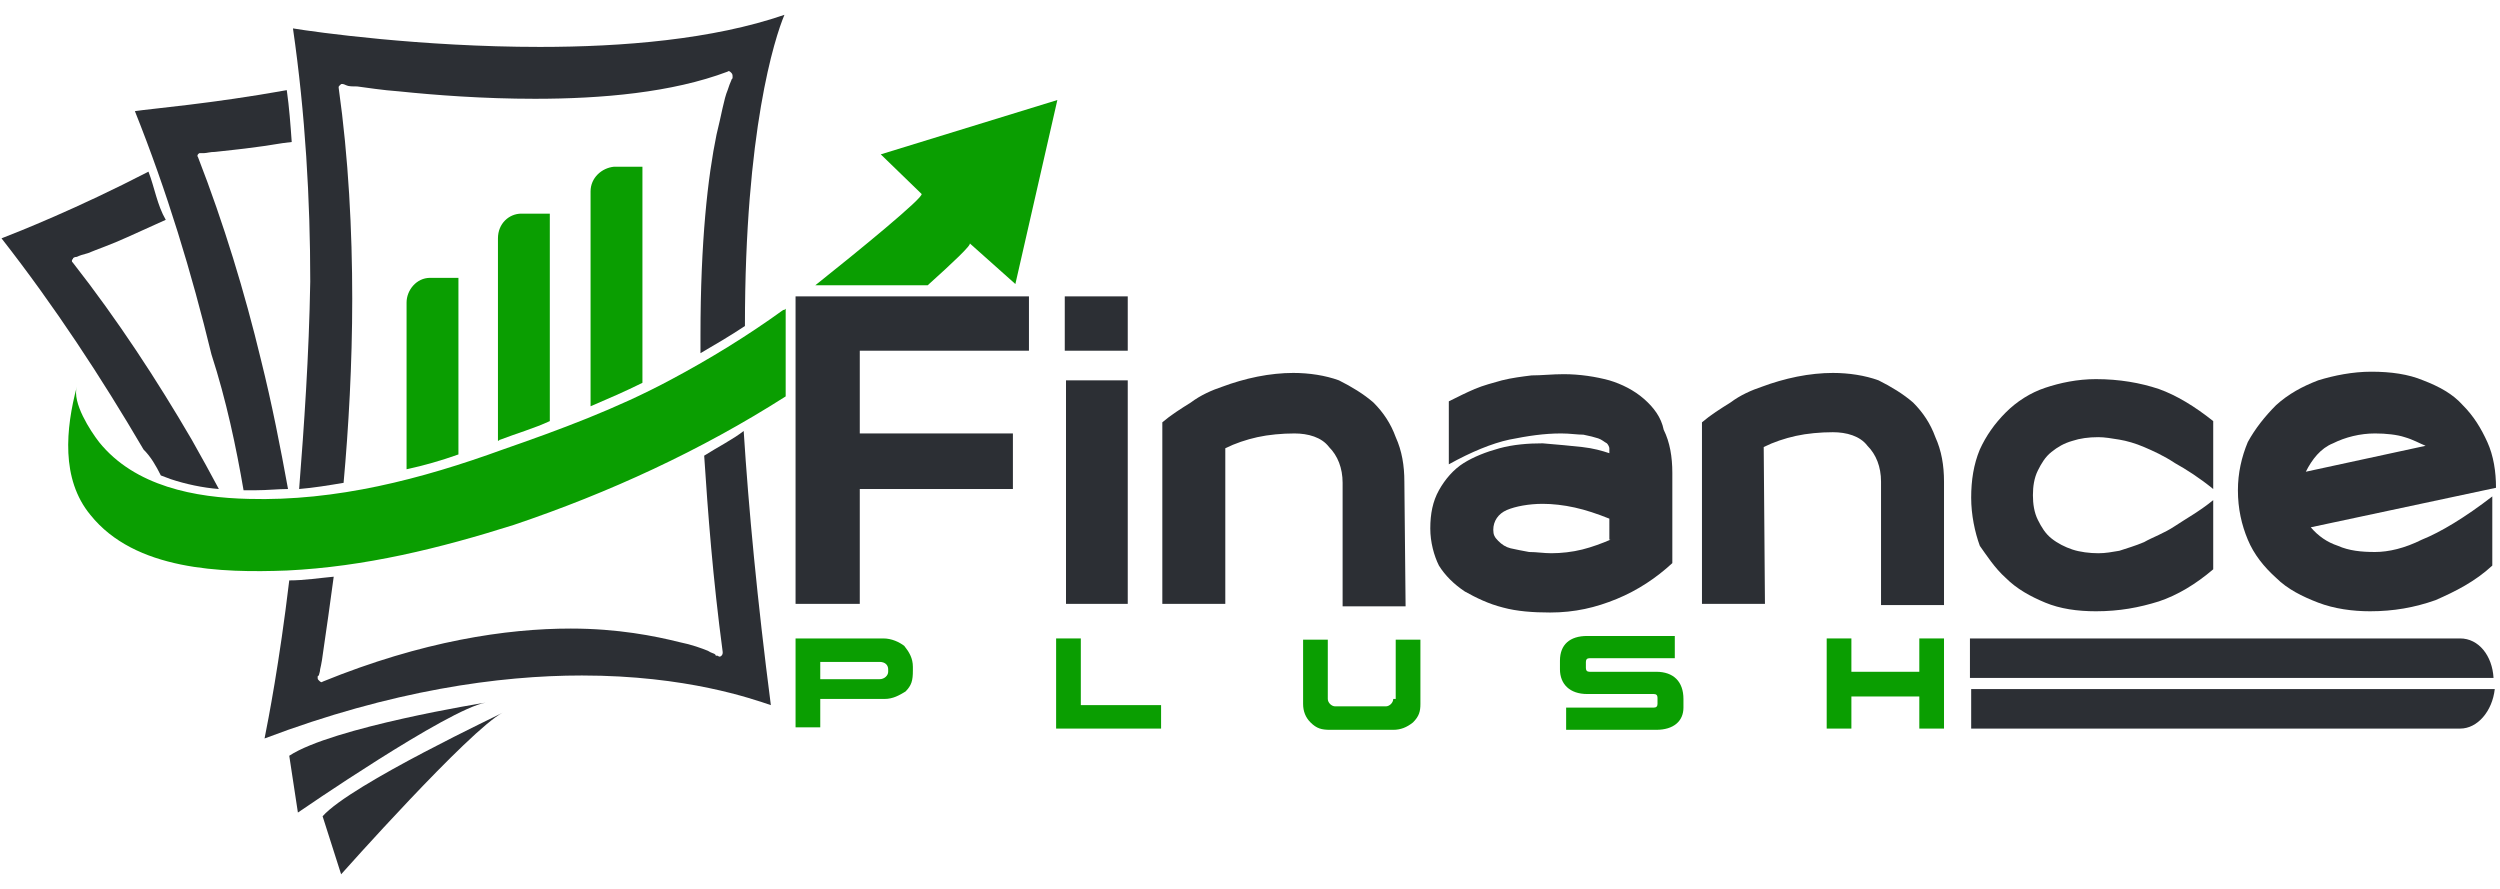 <?xml version="1.0" encoding="utf-8"?>
<!-- Generator: Adobe Illustrator 19.0.0, SVG Export Plug-In . SVG Version: 6.00 Build 0)  -->
<svg version="1.1" id="Layer_1" xmlns="http://www.w3.org/2000/svg" xmlns:xlink="http://www.w3.org/1999/xlink" x="0px" y="0px" width="478px" height="170px"
	 viewBox="0 63.7 202 72" style="enable-background:new 0 63.7 202 72;" xml:space="preserve">
<style type="text/css">
	.st0{fill:#2C2F34;}
	.st1{fill:#0A9E01;}
</style>
<g>
	<path id="XMLID_80_" class="st0" d="M12.8,102.2c0.3,0.1,0.5,0.2,0.8,0.3c1.2,0.4,2.6,0.7,3.9,0.8c-0.7-1.3-1.4-2.6-2.2-4
		c-2.8-4.8-6-9.7-9.6-14.3c-0.1-0.1-0.1-0.1-0.1-0.2c0-0.1,0.1-0.1,0.1-0.2c0,0,0.1-0.1,0.3-0.1c0.2-0.1,0.5-0.2,0.9-0.3
		c0.7-0.3,1.9-0.7,3.2-1.3c0.9-0.4,2-0.9,3.1-1.4l0,0c-0.7-1.2-0.9-2.6-1.4-3.9c-5.8,3-10.6,4.9-11.9,5.4
		c4.3,5.5,8.1,11.3,11.5,17.1C12,100.7,12.4,101.4,12.8,102.2z"/>
	<path id="XMLID_81_" class="st0" d="M19.5,103.4c0.1,0,0.3,0,0.5,0c0.2,0,0.3,0,0.5,0c0.9,0,1.8-0.1,2.6-0.1
		c-0.6-3.3-1.3-6.9-2.2-10.5c-1.3-5.4-3-11-5.1-16.4c-0.1-0.1,0-0.1,0-0.2c0.1-0.1,0.1-0.1,0.2-0.1c0,0,0.1,0,0.3,0s0.5-0.1,0.9-0.1
		c0.8-0.1,2-0.2,3.4-0.4c0.9-0.1,1.8-0.3,2.8-0.4c-0.1-1.4-0.2-2.8-0.4-4.2c-6.1,1.1-11,1.5-12.3,1.7c2.6,6.5,4.6,13.1,6.2,19.7
		C18.1,96.1,18.9,99.9,19.5,103.4z"/>
	<path id="XMLID_82_" class="st0" d="M24,103.3c1.2-0.1,2.4-0.3,3.6-0.5c0.4-4.4,0.7-9.6,0.7-14.9c0-5.5-0.3-11.4-1.1-17.1
		c0-0.1,0-0.1,0.1-0.2c0.1-0.1,0.1-0.1,0.2-0.1c0,0,0.1,0,0.3,0.1s0.5,0.1,0.9,0.1c0.8,0.1,2,0.3,3.4,0.4c2.9,0.3,6.8,0.6,11,0.6
		c5.4,0,11.1-0.5,15.6-2.2c0.1-0.1,0.2,0,0.3,0.1c0.1,0.1,0.1,0.2,0.1,0.3l0,0l0,0v0.1c0,0.1-0.1,0.1-0.1,0.2
		c-0.1,0.2-0.2,0.5-0.3,0.8c-0.3,0.7-0.5,2-0.9,3.6c-0.7,3.4-1.3,8.6-1.3,16.3c0,0.5,0,0.9,0,1.4c1.2-0.7,2.4-1.4,3.6-2.2
		c0-15.8,2.4-23.3,3.2-25.2c-5.8,2-13.1,2.6-19.8,2.6c-9.6,0-18.2-1.2-20-1.5c1,6.9,1.4,13.9,1.4,20.5C24.8,92.5,24.4,98.2,24,103.3
		z"/>
	<path id="XMLID_83_" class="st0" d="M56.8,100.6c0.3,4.6,0.7,9.9,1.5,15.9c0,0.1,0,0.2-0.1,0.3c-0.1,0.1-0.2,0.1-0.3,0l0,0h-0.1
		c-0.1,0-0.1-0.1-0.1-0.1c-0.1-0.1-0.3-0.1-0.6-0.3c-0.5-0.2-1.3-0.5-2.3-0.7c-2-0.5-5-1.1-8.8-1.1c-5.2,0-12,1-20.1,4.3
		c-0.1,0.1-0.2,0-0.3-0.1c-0.1-0.1-0.1-0.1-0.1-0.3c0,0,0-0.1,0.1-0.1c0-0.1,0.1-0.3,0.1-0.5c0.1-0.4,0.2-1,0.3-1.8
		c0.2-1.4,0.5-3.4,0.8-5.7c-1.1,0.1-2.4,0.3-3.6,0.3c-0.8,6.7-1.7,11.3-2,12.8c10.3-3.9,19-5.1,25.7-5.1c8.5,0,13.8,1.9,15.3,2.4
		c-1.1-8.5-1.8-15.9-2.2-22.2C59.1,99.3,57.9,99.9,56.8,100.6z"/>
	<path id="XMLID_84_" class="st0" d="M23.2,124.9l0.7,4.6c0,0,12.2-8.4,15.2-8.9C39,120.6,26.7,122.6,23.2,124.9z"/>
	<path id="XMLID_85_" class="st1" d="M32.7,88.2v13.5c1.4-0.3,2.8-0.7,4.2-1.2V86.2h-2.3C33.5,86.2,32.7,87.2,32.7,88.2z"/>
	<path id="XMLID_86_" class="st1" d="M40.1,83v16.4c0.1,0,0.1-0.1,0.2-0.1c1.3-0.5,2.7-0.9,4-1.5V81h-2.3C41,81,40.1,81.8,40.1,83z"
		/>
	<path id="XMLID_87_" class="st1" d="M47.6,79.2v17.4c1.4-0.6,2.8-1.2,4.2-1.9V77.2h-2.3C48.5,77.3,47.6,78.1,47.6,79.2z"/>
	<path id="XMLID_88_" class="st0" d="M25.9,129.8l1.5,4.7c0,0,10.4-11.7,13.1-13.1C40.6,121.4,28.2,127.2,25.9,129.8z"/>
	<path id="XMLID_89_" class="st1" d="M65.8,86.8h9.1c2-1.8,3.6-3.3,3.4-3.4l3.7,3.3l3.4-14.9l-14.3,4.4l3.3,3.2
		C74.7,79.6,69.2,84.1,65.8,86.8z"/>
	<path id="XMLID_90_" class="st1" d="M54,94.5c-4.3,2.3-8.9,4-13.5,5.6c-6.6,2.4-13.5,4.2-20.6,4c-4.3-0.1-9.2-1-12.1-4.6
		c-0.7-0.9-2.2-3.2-1.8-4.5c-0.9,3.4-1.3,7.5,1.1,10.4c3.6,4.5,10.6,4.7,15.9,4.5c6.3-0.3,12.4-1.8,18.4-3.7c7.7-2.6,15.1-6,22-10.4
		v-7.1c-0.1,0.1-0.1,0.1-0.2,0.1C60.3,90.9,57.2,92.8,54,94.5z"/>
	<path id="XMLID_91_" class="st0" d="M142.6,99.9c0.8-0.4,1.7-0.7,2.6-0.9c0.9-0.2,2-0.3,3-0.3c1.1,0,2.2,0.3,2.8,1.1
		c0.7,0.7,1.1,1.7,1.1,2.9v9.1v0.9h0.9h4.2v-10c0-1.3-0.2-2.5-0.7-3.6c-0.4-1.1-1-2-1.8-2.8c-0.8-0.7-1.8-1.3-2.8-1.8
		c-1.1-0.4-2.4-0.6-3.7-0.6c-0.9,0-1.9,0.1-2.9,0.3c-1,0.2-2,0.5-2.8,0.8c-0.9,0.3-1.8,0.7-2.6,1.3c-0.8,0.5-1.6,1-2.3,1.6v14.7h5.1
		L142.6,99.9L142.6,99.9z"/>
	<path id="XMLID_92_" class="st0" d="M162.2,110.5c0.9,0.9,2,1.5,3.2,2c1.2,0.5,2.6,0.7,4.1,0.7c1.9,0,3.5-0.3,5.1-0.8
		c1.5-0.5,3-1.4,4.4-2.6v-5.6c-1.1,0.9-2.2,1.5-3.1,2.1s-1.8,0.9-2.5,1.3c-0.7,0.3-1.4,0.5-2,0.7c-0.6,0.1-1.1,0.2-1.7,0.2
		c-0.7,0-1.5-0.1-2.1-0.3c-0.6-0.2-1.2-0.5-1.7-0.9c-0.5-0.4-0.8-0.9-1.1-1.5c-0.3-0.6-0.4-1.3-0.4-2c0-0.7,0.1-1.4,0.4-2
		c0.3-0.6,0.6-1.1,1.1-1.5c0.5-0.4,1-0.7,1.7-0.9c0.6-0.2,1.3-0.3,2.1-0.3c0.5,0,1.1,0.1,1.7,0.2s1.3,0.3,2,0.6
		c0.7,0.3,1.6,0.7,2.5,1.3c0.9,0.5,2,1.2,3.1,2.1v-5.5c-1.5-1.2-3-2.1-4.4-2.6c-1.5-0.5-3.2-0.8-5.1-0.8c-1.5,0-2.9,0.3-4.1,0.7
		s-2.3,1.1-3.2,2c-0.9,0.9-1.6,1.9-2.1,3c-0.5,1.2-0.7,2.5-0.7,3.9s0.3,2.8,0.7,3.9C160.6,108.6,161.3,109.7,162.2,110.5z"/>
	<path id="XMLID_95_" class="st0" d="M192.1,108.4c-1.1,0-2.1-0.1-3-0.5c-0.9-0.3-1.6-0.8-2.2-1.5l15-3.2c0-1.3-0.2-2.6-0.7-3.7
		c-0.5-1.1-1.1-2.1-2-3c-0.8-0.9-1.9-1.5-3.2-2c-1.2-0.5-2.6-0.7-4.2-0.7c-1.5,0-3,0.3-4.3,0.7c-1.3,0.5-2.4,1.1-3.4,2
		c-0.9,0.9-1.7,1.9-2.3,3c-0.5,1.2-0.8,2.5-0.8,3.9c0,1.5,0.3,2.8,0.8,4c0.5,1.2,1.3,2.2,2.3,3.1c0.9,0.9,2.1,1.5,3.4,2
		c1.3,0.5,2.8,0.7,4.2,0.7c1.9,0,3.6-0.3,5.3-0.9c1.6-0.7,3.2-1.5,4.6-2.8v-5.6c-2.2,1.7-4.2,2.9-5.7,3.5
		C194.5,108.1,193.2,108.4,192.1,108.4z M188.7,99.6c1-0.5,2.2-0.8,3.4-0.8c0.9,0,1.8,0.1,2.4,0.3c0.7,0.2,1.2,0.5,1.7,0.7l-9.7,2.1
		C187,100.9,187.7,100,188.7,99.6z"/>
	<path id="XMLID_98_" class="st0" d="M132.9,96c-0.8-0.7-1.8-1.2-2.8-1.5c-1.1-0.3-2.4-0.5-3.7-0.5c-0.9,0-1.8,0.1-2.6,0.1
		c-0.8,0.1-1.6,0.2-2.4,0.4c-0.7,0.2-1.5,0.4-2.2,0.7s-1.3,0.6-2.1,1v5.1c1.8-1,3.5-1.7,4.9-2c1.5-0.3,2.8-0.5,4.2-0.5
		c0.7,0,1.3,0.1,1.8,0.1c0.5,0.1,0.9,0.2,1.2,0.3c0.3,0.1,0.5,0.3,0.7,0.4c0.1,0.1,0.2,0.3,0.2,0.4v0.4c-0.6-0.2-1.3-0.4-2.2-0.5
		c-0.9-0.1-2-0.2-3.2-0.3c-1.2,0-2.4,0.1-3.5,0.4c-1.1,0.3-2.1,0.7-2.9,1.2c-0.8,0.5-1.5,1.3-2,2.2c-0.5,0.9-0.7,1.9-0.7,3.1
		c0,1.1,0.3,2.2,0.7,3c0.5,0.8,1.2,1.5,2.1,2.1c0.9,0.5,1.9,1,3.1,1.3c1.1,0.3,2.4,0.4,3.8,0.4c2,0,3.7-0.4,5.4-1.1
		c1.7-0.7,3.2-1.7,4.5-2.9V102c0-1.3-0.2-2.5-0.7-3.5C134.3,97.5,133.7,96.7,132.9,96z M130.2,107.4c-0.7,0.3-1.5,0.6-2.3,0.8
		c-0.8,0.2-1.7,0.3-2.5,0.3c-0.6,0-1.2-0.1-1.8-0.1c-0.5-0.1-1.1-0.2-1.5-0.3c-0.4-0.1-0.7-0.3-1-0.6c-0.3-0.3-0.4-0.5-0.4-0.9
		c0-0.7,0.4-1.3,1.1-1.6c0.7-0.3,1.8-0.5,2.9-0.5c0.8,0,1.7,0.1,2.6,0.3c0.9,0.2,1.8,0.5,2.8,0.9V107.4L130.2,107.4z"/>
	<polygon id="XMLID_99_" class="st0" points="87.2,94.5 86.1,94.5 86.1,112.6 91.1,112.6 91.1,94.5 89.8,94.5 	"/>
	<path id="XMLID_100_" class="st0" d="M113.5,102.7c0-1.3-0.2-2.5-0.7-3.6c-0.4-1.1-1-2-1.8-2.8c-0.8-0.7-1.8-1.3-2.8-1.8
		c-1.1-0.4-2.4-0.6-3.7-0.6c-0.9,0-1.9,0.1-2.9,0.3c-1,0.2-2,0.5-2.8,0.8c-0.9,0.3-1.8,0.7-2.6,1.3c-0.8,0.5-1.6,1-2.3,1.6v14.7h5.1
		V100c0.8-0.4,1.7-0.7,2.6-0.9c0.9-0.2,2-0.3,3-0.3c1.1,0,2.2,0.3,2.8,1.1c0.7,0.7,1.1,1.7,1.1,2.9v9.1v0.9h0.9h4.2L113.5,102.7
		L113.5,102.7z"/>
	<polygon id="XMLID_101_" class="st0" points="69.4,103.3 81.8,103.3 81.8,99.7 81.8,98.8 80.9,98.8 69.4,98.8 69.4,92.1 83.1,92.1 
		83.1,87.7 64.2,87.7 64.2,112.6 69.4,112.6 	"/>
	<g>
		<path id="XMLID_102_" class="st1" d="M133.9,118.1h-5.4c-0.2,0-0.3-0.1-0.3-0.3v-0.5c0-0.2,0.1-0.3,0.3-0.3h6.9v-1.8h-7.1
			c-1.4,0-2.2,0.7-2.2,2v0.7c0,1.2,0.8,2,2.2,2h5.4c0.2,0,0.3,0.1,0.3,0.3v0.5c0,0.2-0.1,0.3-0.3,0.3h-7.1v1.8h7.3
			c1.4,0,2.2-0.7,2.2-1.8v-0.7C136.1,118.9,135.3,118.1,133.9,118.1z"/>
		<polygon id="XMLID_103_" class="st1" points="155.2,118.1 149.7,118.1 149.7,115.4 147.7,115.4 147.7,122.7 149.7,122.7 
			149.7,120.1 155.2,120.1 155.2,122.7 157.2,122.7 157.2,115.4 155.2,115.4 		"/>
		<path id="XMLID_106_" class="st1" d="M71.3,115.4h-7.1v7.2h2v-2.3h5.2c0.7,0,1.2-0.3,1.7-0.6c0.5-0.5,0.6-0.9,0.6-1.7v-0.3
			c0-0.7-0.3-1.2-0.7-1.7C72.6,115.7,72,115.4,71.3,115.4z M71.7,118.1c0,0.3-0.3,0.6-0.7,0.6h-4.8v-1.4H71c0.5,0,0.7,0.3,0.7,0.6
			V118.1z"/>
		<polygon id="XMLID_107_" class="st1" points="87.3,115.4 85.3,115.4 85.3,122.7 93.8,122.7 93.8,120.8 87.3,120.8 		"/>
		<path id="XMLID_108_" class="st1" d="M112.6,120.3c0,0.3-0.3,0.6-0.6,0.6h-4.1c-0.3,0-0.6-0.3-0.6-0.6v-4.8h-2v5.2
			c0,0.6,0.2,1.1,0.6,1.5c0.5,0.5,0.9,0.6,1.6,0.6h5.1c0.6,0,1.1-0.2,1.6-0.6c0.5-0.5,0.6-0.9,0.6-1.5v-5.2h-2v4.8H112.6z"/>
	</g>
	<g>
		<path id="XMLID_109_" class="st0" d="M159.4,122.7H199c1.4,0,2.6-1.4,2.8-3.2h-42.4L159.4,122.7L159.4,122.7z"/>
		<path id="XMLID_110_" class="st0" d="M199,115.4h-39.7v3.2h42.4C201.6,116.8,200.5,115.4,199,115.4z"/>
	</g>
	<rect id="XMLID_114_" x="86" y="87.7" class="st0" width="5.1" height="4.4"/>
</g>
</svg>
